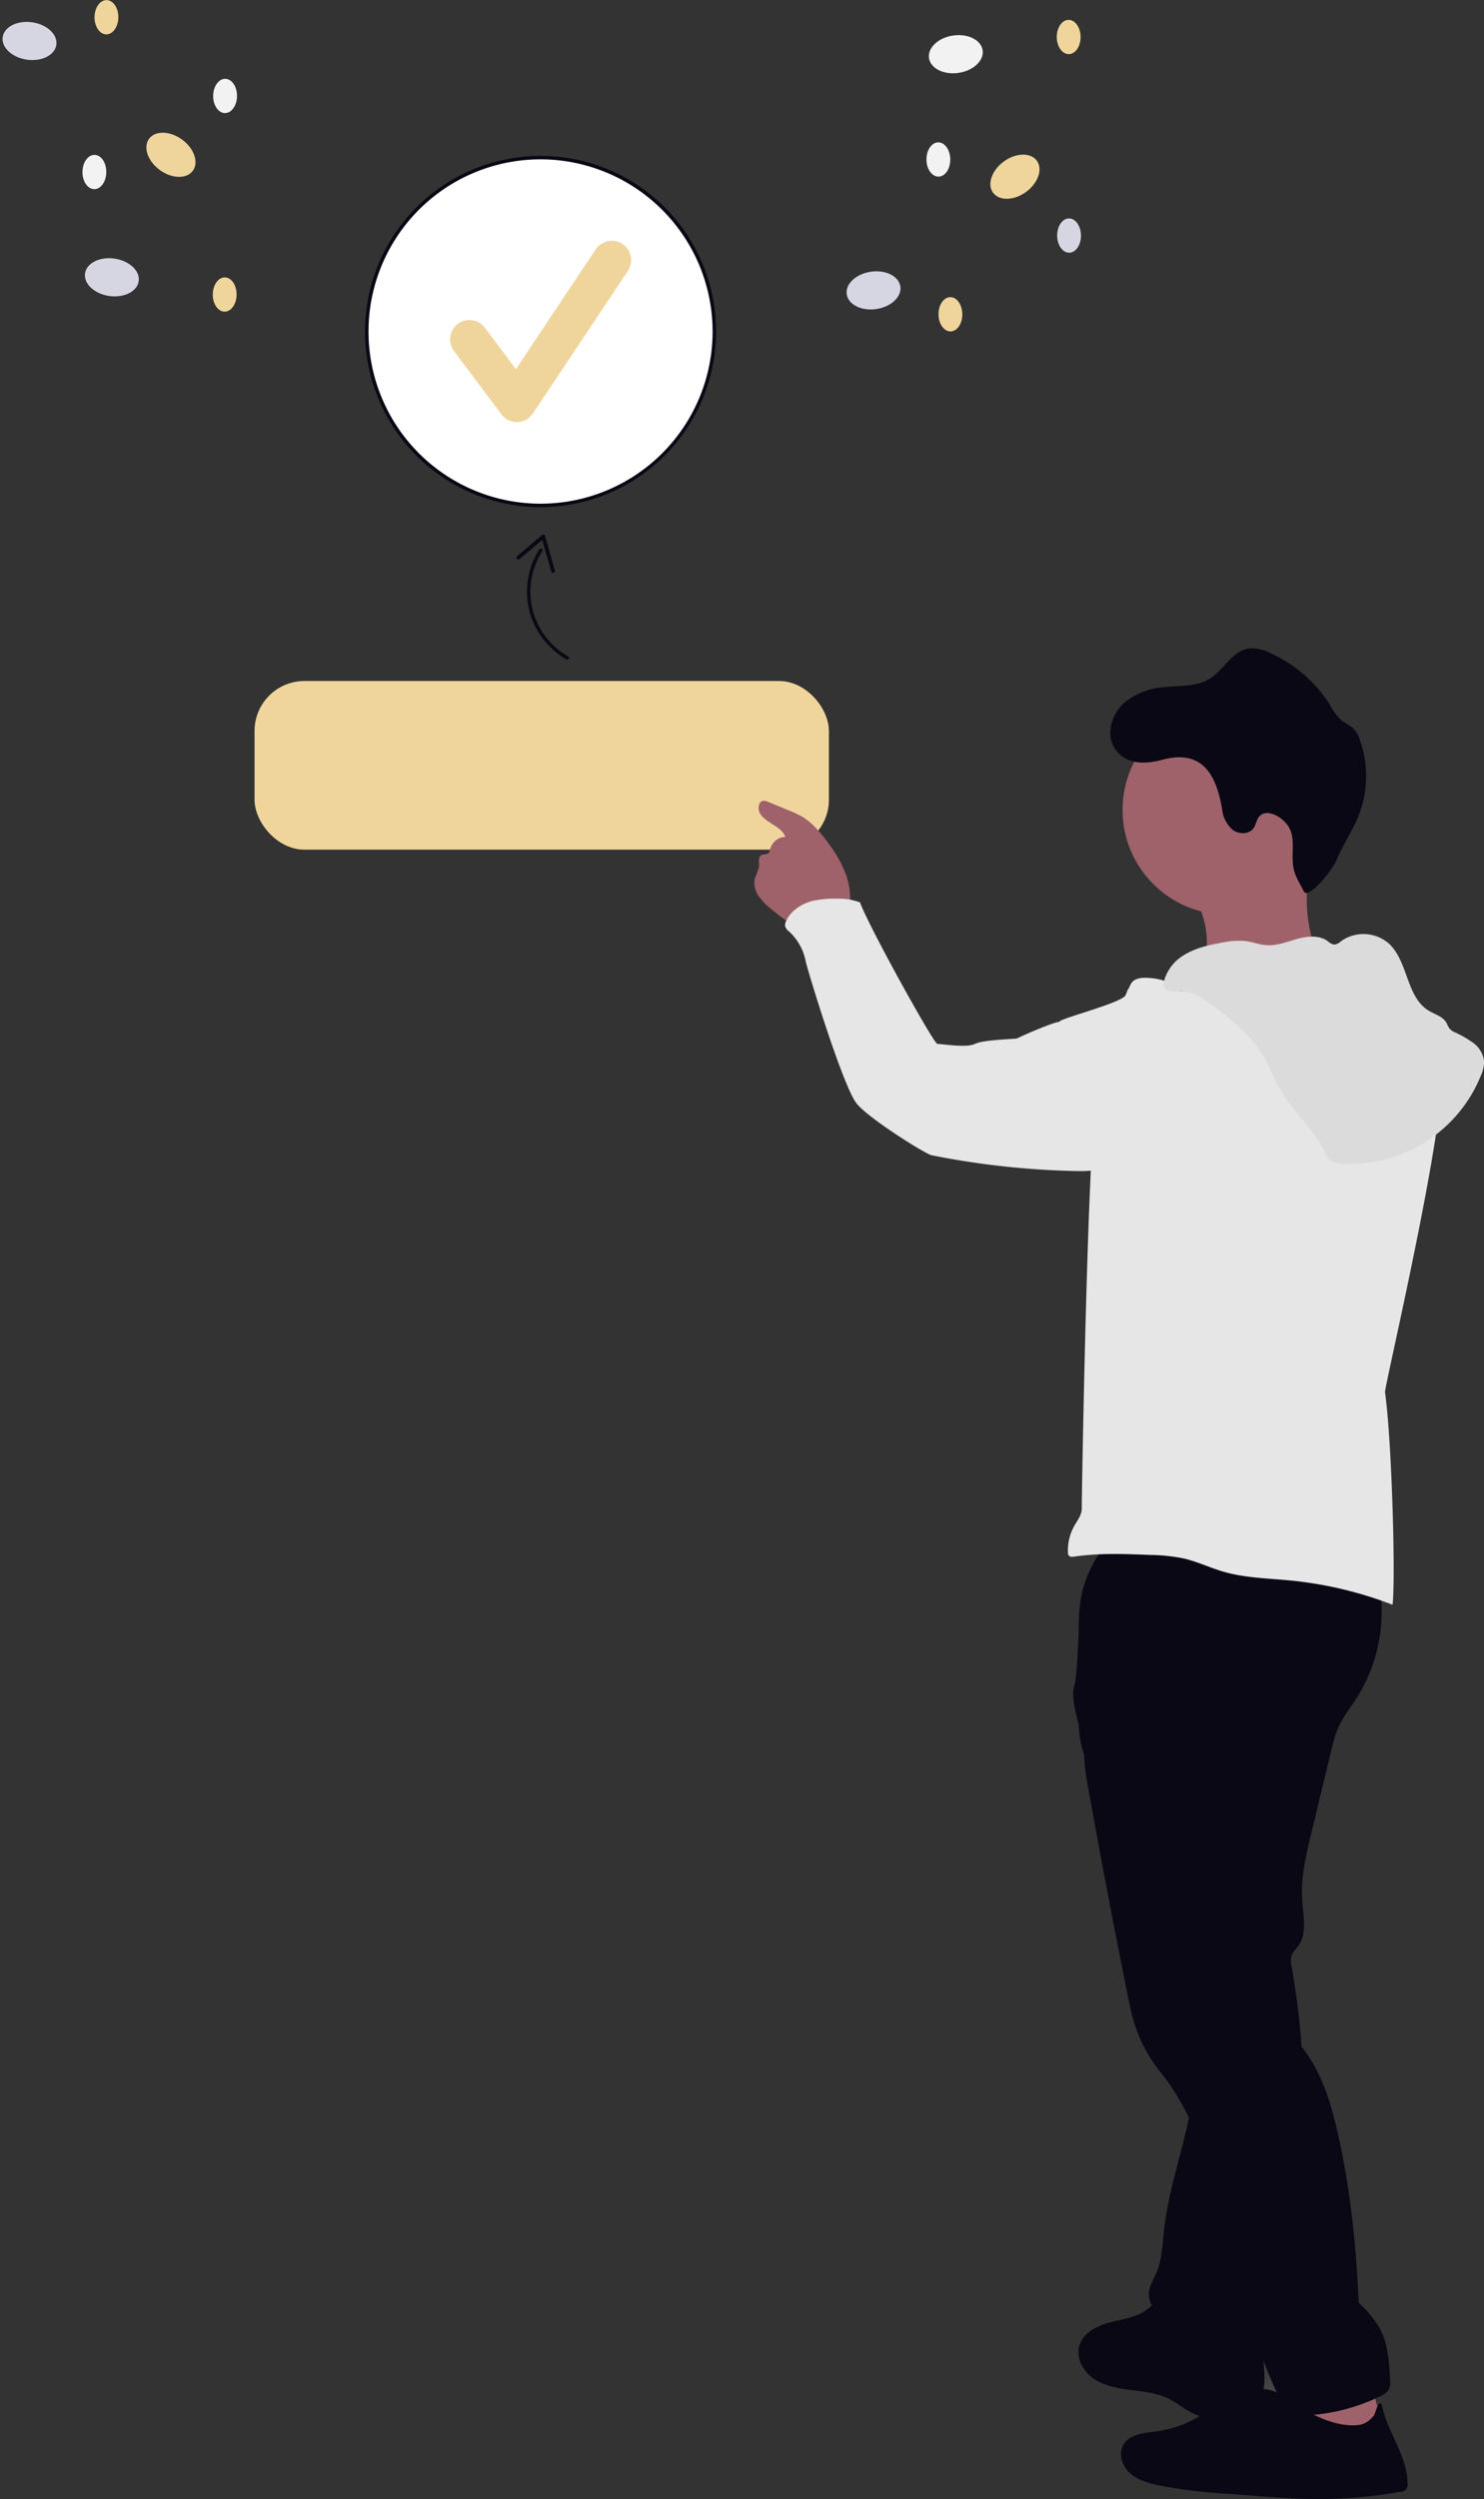 <svg xmlns="http://www.w3.org/2000/svg" width="475.394" height="800"><rect width="100%" height="100%" fill="#333333" stroke="none"/><defs><linearGradient id="a" x1="-145.593" x2="-145.593" y1="1" gradientUnits="objectBoundingBox"><stop offset="0" stop-color="gray" stop-opacity=".251"/><stop offset=".535" stop-color="gray" stop-opacity=".122"/><stop offset="1" stop-color="gray" stop-opacity=".102"/></linearGradient></defs><g transform="translate(-611.314 -166.689)"><rect width="184" height="54" fill="#EFD49C" rx="16" transform="translate(692.856 384.689)"/><g transform="translate(852.985 369.066)"><path fill="url(#a)" d="M280.552 799.556a.546.546 0 0 1 .115.059c-1.4-3.034-2.714-6.1-3.907-9.219-.141-.365-.271-.744-.413-1.109.011.094.011.188.024.3.036.591.083 1.18.13 1.782.071.932.13 1.877.141 2.821.011.3.011.575.011.873a17.269 17.269 0 0 1-.354 3.423h.047c.3.024.567.036.85.083a11.549 11.549 0 0 1 3.218.919.7.7 0 0 1 .13.071Z" transform="translate(-113.267 -236.194)"/><path fill="#9f616a" d="M144.932 99.752c-.126 4.929-1.8 9.7-2.058 14.623 14.515.722 28.833-6.321 43.209-4.161-4.022-2.6-6.165-7.285-7.429-11.9a49.34 49.34 0 0 1-1.417-18.28 8.055 8.055 0 0 1 .18-1.011c.533-2.413 1.913-5.823 1.543-7.718-.487-2.51-2.852-2.013-4.983-1.869a186.679 186.679 0 0 0-19.372 2.5c-1.67.288-17.936 4.351-18.18 3.927a76.552 76.552 0 0 1 7.041 14.506 28.281 28.281 0 0 1 1.465 9.38ZM1.383 84.524a21.217 21.217 0 0 0 4.432 4.468c1.1.9 2.229 1.824 3.412 2.653a14.632 14.632 0 0 0 7.257 2.952c3.458.23 10.8-1.8 12.944-4.758a8.582 8.582 0 0 0 1.237-4.956 22.8 22.8 0 0 0-1.192-6.933 38.639 38.639 0 0 0-5.6-10.128c-2.5-3.475-5.286-6.9-9-9a34.9 34.9 0 0 0-3.828-1.761c-2.257-.919-4.5-1.85-6.762-2.772a3.266 3.266 0 0 0-1.227-.325c-1.815.018-2.149 2.789-1.119 4.288 2.058 3.015 6.689 3.854 7.989 7.276a5.186 5.186 0 0 0-4.821 3.737 2.643 2.643 0 0 1-.65 1.508c-.6.478-1.526.208-2.2.569-1.2.641-.677 2.428-.8 3.782a17.7 17.7 0 0 1-1.237 3.4 7.23 7.23 0 0 0 1.164 5.994ZM201.474 578.69c-1.117-1.117-2.943-.926-4.5-.68a167.069 167.069 0 0 1-25.319 2.048c-1.062-5.184 2.02-10.228 3.013-15.42a13.9 13.9 0 0 1 1-3.9c1.194-2.292 3.888-3.34 6.416-3.873 4.562-.962 11.7-2.66 14.243 1.954 3.057 5.539 4.035 13.715 5.147 19.871Z"/><path fill="#090814" d="M108.711 559.113c3.44 2.347 7.709 3.079 11.844 3.611s8.395.93 12.141 2.772c3.232 1.6 5.957 4.215 9.38 5.362a19.537 19.537 0 0 0 9.741.154c3.845-.722 7.944-2.121 10.02-5.444 1.85-2.952 1.652-6.7 1.4-10.174q-.447-5.89-.876-11.8a5.619 5.619 0 0 0-.731-2.852c-2.78-4.053-9.538 1.7-13.162 1.688-5.732-.009-11.888-3.114-16.023-6.915a4.871 4.871 0 0 0-1.246-.939c-1.634-.731-3.268.623-4.721 1.805-.162.136-.325.271-.487.4-3.349 2.654-7.844 3.2-11.979 4.27s-8.575 3.241-9.858 7.321a6.228 6.228 0 0 0-.2.785c-.753 3.755 1.531 7.754 4.757 9.956Z"/><path fill="#090814" d="M199.901 303.258a51.679 51.679 0 0 1-7.082 38.131c-1.97 3.051-4.276 5.915-5.757 9.231a41.954 41.954 0 0 0-2.247 7.316l-6.38 26.408c-1.724 7.125-3.457 14.4-2.94 21.713.361 5.1 1.646 10.83-1.494 14.86a10.947 10.947 0 0 0-1.9 2.6 6.592 6.592 0 0 0-.031 3.432c3.228 19.173 5.622 39.217-.209 57.765-5.286 16.812-5.586 35.439-10.08 52.479-.556 2.11-1.193 4.335-2.791 5.82a9.15 9.15 0 0 1-4.184 1.988c-6.622 1.576-13.614-.27-19.789-3.131-4.34-2.011-9.012-5.538-8.641-10.307.177-2.268 1.5-4.252 2.4-6.347 1.764-4.1 1.905-8.679 2.382-13.117 1.2-11.147 4.63-21.9 7.227-32.8s4.36-22.294 2.164-33.283a291.146 291.146 0 0 0-21.413-65.871 7.944 7.944 0 0 0-1.962-2.95 20.289 20.289 0 0 1-2.776-1.9 8.375 8.375 0 0 1-1.27-3.453c-.965-3.479-3.835-6.045-5.757-9.1-4.855-7.713-3.317-17.6-3.137-26.714.175-8.861-1.1-17.805.352-26.546s6.462-17.681 14.891-20.421c4.176-1.357 8.69-1.049 13.059-.617 23.146 2.293 45.646 6.498 67.365 14.814Z"/><path fill="#090814" d="M105.619 358.838a55.349 55.349 0 0 0 1.164 10.246q6.121 34.325 13.044 68.506c.406 1.977.8 3.954 1.336 5.894A47.807 47.807 0 0 0 130 460.87c19.237 23.975 20.9 58.794 31.334 87.707.7 1.954 1.408 3.918 2.157 5.849a146.119 146.119 0 0 0 6.435 14.365 4.106 4.106 0 0 0 1.327 1.715 3.936 3.936 0 0 0 2.094.407 61.138 61.138 0 0 0 27.108-6.165 5.615 5.615 0 0 0 2.88-2.393 5.785 5.785 0 0 0 .307-2.758c-.288-5.732-.641-11.672-3.376-16.709a35.654 35.654 0 0 0-6.68-8.1c-.812-17.991-2.591-36.018-6.55-53.584-2.031-8.982-4.54-18.063-9.758-25.654-3.845-5.606-9.361-11.139-8.684-17.9.3-2.969 1.543-6.665-.876-8.413-1.056-.768-2.618-.866-3.333-1.954a3.716 3.716 0 0 1-.47-1.679 41.454 41.454 0 0 1 .857-13.875 73.175 73.175 0 0 0 2.069-9.045c.307-3.088-.217-6.427-2.275-8.734-.126-6.175.045-12.584-.082-18.749a34.77 34.77 0 0 1 .866-10.471c.469-1.616 1.183-3.159 1.543-4.812 1.291-5.931-1.932-13.035 1.9-17.738 1.6-1.954 4.062-2.925 6.156-4.334 4.18-2.789 6.924-7.355 8.45-12.15a67.06 67.06 0 0 0 2.393-14.876 15.313 15.313 0 0 0 .036-3.218 5.888 5.888 0 0 0-.433-1.609c-1.192-2.681-4.4-3.719-7.249-4.4a234.741 234.741 0 0 0-55.354-6.472c-6.9-4.694-10.778-3.016-13.7 1.954a51.407 51.407 0 0 0-3.9 9.523c-1.336 4.035-1.417 26.621-2.717 30.674-1.676 5.273 3.207 16.033 3.144 21.566Z"/><circle cx="33.521" cy="33.521" r="33.521" fill="#9f616a" transform="translate(117.936 23.389)"/><path fill="#e6e6e6" d="M131.948 111.785c1.462 1.69 3.422 3.554 5.59 3.01a7.638 7.638 0 0 0 2.175-1.164c3.865-2.49 8.607-3.075 13.154-3.76a194.075 194.075 0 0 0 27.087-6.091 27.629 27.629 0 0 1 8.012-1.63c5.682.03 10.716 3.806 14.277 8.234s6.083 9.608 9.576 14.089c2.489 3.192 5.454 6.006 7.778 9.319 5.869 8.366-17.9 107.859-17.583 109.536 2.226 15.831 3.4 59.9 2.413 68.02a124.417 124.417 0 0 0-32.665-7.76c-7.2-.707-14.542-.8-21.49-2.818-4.34-1.264-8.457-3.263-12.863-4.269a59.3 59.3 0 0 0-10.846-1.108c-8.033-.324-16.122-.645-24.073.539-.644.1-1.428.147-1.813-.377a1.7 1.7 0 0 1-.241-.948 16.029 16.029 0 0 1 2.057-8.532c1.014-1.789 2.423-3.539 2.383-5.594-.074-.958 2-126.23 4.973-131.572 3.461-6.216 6.971-12.561 8.368-19.536.919-4.617.893-9.373 1.555-14.036a6.13 6.13 0 0 1 1.185-3.277c1.135-1.287 3.057-1.471 4.771-1.417a21.122 21.122 0 0 1 6.218 1.149Z"/><path fill="#e6e6e6" d="M120.753 164.141c-2.04 2.544-4.167 5.16-7.061 6.665-3.333 1.724-7.253 1.767-11 1.688a262.943 262.943 0 0 1-45.981-5.056c-1.724-.3-20.226-11.787-24.018-16.62-4.512-5.836-15.859-43.289-16.259-45.423a17.377 17.377 0 0 0-5.32-9.568 3.489 3.489 0 0 1-1.264-1.681 2.71 2.71 0 0 1 .3-1.639c1.543-3.438 5.073-5.655 8.734-6.55a37.481 37.481 0 0 1 11.252-.447 26.277 26.277 0 0 1 3.685.979c2.974 8.057 23.7 45.363 24.779 45.307 2.963.183 9.359 1.264 12.044 0 3.05-1.43 13.049-1.487 13.582-1.779 1.209-.7 12.08-5.414 13.5-5.262-.893-.8 19.694-5.976 21.113-8.447.5-.876.6-2.069 1.457-2.6a2.812 2.812 0 0 1 1.87-.217 18.282 18.282 0 0 1 5.656 1.717c2.9 11.354 1.379 23.145-.832 34.654a30.568 30.568 0 0 1-6.231 14.284Zm16.855-60.773c3.6-2.239 7.829-3.188 12-3.949a25.281 25.281 0 0 1 7.633-.549c2.359.294 4.624 1.206 7 1.338 3.333.186 6.527-1.166 9.747-2.047s6.938-1.218 9.653.73a4.167 4.167 0 0 0 2.1 1.116 3.677 3.677 0 0 0 2.171-1.064 12.367 12.367 0 0 1 15.414.812c6.146 5.763 5.451 17.023 12.654 21.394 1.986 1.2 4.523 1.839 5.683 3.854a14.235 14.235 0 0 0 .98 1.854 5.02 5.02 0 0 0 1.732 1.234 33.645 33.645 0 0 1 5.937 3.413 8.49 8.49 0 0 1 3.417 5.728 10.791 10.791 0 0 1-1.049 4.817 45.2 45.2 0 0 1-43.929 28.086 6.953 6.953 0 0 1-4.6-1.436 8.684 8.684 0 0 1-1.609-2.657c-3.386-7.1-9.746-12.341-13.785-19.091-2.406-4.022-3.952-8.522-6.457-12.485-3.8-6.007-9.574-10.444-15.228-14.75-3.188-2.428-6.738-4.976-10.743-4.806-3.569.152-6.167.345-4.858-4.035a14.02 14.02 0 0 1 6.144-7.507Z"/><path d="M137.608 103.368c3.6-2.239 7.829-3.188 12-3.949a25.281 25.281 0 0 1 7.633-.549c2.359.294 4.624 1.206 7 1.338 3.333.186 6.527-1.166 9.747-2.047s6.938-1.218 9.653.73a4.167 4.167 0 0 0 2.1 1.116 3.677 3.677 0 0 0 2.171-1.064 12.367 12.367 0 0 1 15.414.812c6.146 5.763 5.451 17.023 12.654 21.394 1.986 1.2 4.523 1.839 5.683 3.854a14.235 14.235 0 0 0 .98 1.854 5.02 5.02 0 0 0 1.732 1.234 33.645 33.645 0 0 1 5.937 3.413 8.49 8.49 0 0 1 3.417 5.728 10.791 10.791 0 0 1-1.049 4.817 45.2 45.2 0 0 1-43.929 28.086 6.953 6.953 0 0 1-4.6-1.436 8.684 8.684 0 0 1-1.609-2.657c-3.386-7.1-9.746-12.341-13.785-19.091-2.406-4.022-3.952-8.522-6.457-12.485-3.8-6.007-9.574-10.444-15.228-14.75-3.188-2.428-6.738-4.976-10.743-4.806-3.569.152-6.167.345-4.858-4.035a14.02 14.02 0 0 1 6.144-7.507Z" opacity=".05"/><path fill="#090814" d="M120.163 589.21c2.428 2.266 5.768 3.259 9.008 3.962a162.394 162.394 0 0 0 22.423 2.771c2.437.18 4.884.37 7.321.56 7.149.541 14.309 1.093 21.49 1.119a148.175 148.175 0 0 0 26.422-2.284 2.242 2.242 0 0 0 2.413-2.681c-.155-8.93-6.122-15.867-8.127-24.571-.831-3.575-2.363 2.49-2.651 2.823-1.778 2.023-3.124 2.952-5.823 3.1-7.375.407-15.635-4.081-21.49-8.071a27.509 27.509 0 0 0-3.981-2.464 11.715 11.715 0 0 0-3.218-.919 19.457 19.457 0 0 0-10.968 2.22c-4.4 2.184-8.274 5.327-12.628 7.574a35.5 35.5 0 0 1-11.319 3.584c-3.99.55-8.757.813-10.8 4.269a.033.033 0 0 0-.009.028c-1.701 2.859-.482 6.722 1.937 8.98Z"/><path d="M189.469 61.564a6.2 6.2 0 0 1-2.316.862 7.47 7.47 0 0 1-6.188-.926Z" opacity=".1"/><path fill="#090814" d="M118.536 22.552a22.953 22.953 0 0 1 13.288-5.018c4.75-.424 9.868-.113 13.927-2.56 4.62-2.835 7.254-8.978 12.59-9.76a12.4 12.4 0 0 1 6.655 1.357 43.812 43.812 0 0 1 19.313 16.61 18.149 18.149 0 0 0 4.25 5.434 35.3 35.3 0 0 1 3.14 2.038 9.157 9.157 0 0 1 2.286 3.883 34.752 34.752 0 0 1-.562 24.525c-1.878 4.626-4.75 8.771-6.716 13.416s-9.445 13.016-10.655 10.56-2.856-4.807-3.348-7.531c-.954-5.357 1.118-10.372-2.48-14.451-2.224-2.523-6.558-4.565-8.606-1.912-.81 1.027-.939 2.432-1.657 3.514-1.416 2.105-4.75 2.15-6.765.594a10.19 10.19 0 0 1-3.373-6.623c-1.91-11.455-6.622-19.096-19.032-15.82-4.622 1.227-9.958 1.782-13.822-1.768-5.095-4.676-2.989-12.435 1.567-16.488Z"/></g><g transform="translate(728.254 216.59)"><circle cx="55.671" cy="55.671" r="55.671" fill="#fff" transform="translate(.556 .556)"/><path fill="#090814" d="M56.227 112.453a56.227 56.227 0 1 1 56.227-56.227 56.29 56.29 0 0 1-56.227 56.227Zm0-111.342a55.115 55.115 0 1 0 55.115 55.115A55.178 55.178 0 0 0 56.227 1.111Z"/><path fill="#EFD49C" d="M48.632 85.2a6.191 6.191 0 0 1-4.954-2.478L28.49 62.471a6.192 6.192 0 0 1 9.908-7.431l9.936 13.248 25.521-38.28a6.193 6.193 0 1 1 10.305 6.87L53.784 82.442a6.2 6.2 0 0 1-4.981 2.756Z"/></g><g fill="#090814"><path d="M792.783 377.785a25.421 25.421 0 0 1-10.604-11.775 25.072 25.072 0 0 1 1.901-23.44c.38-.588 1.375-.114.991.488a24.294 24.294 0 0 0-3.831 14.168 23.975 23.975 0 0 0 12.025 19.574c.616.343.136 1.337-.482.985Z"/><path d="m777.031 344.668 7.974-6.703a.61.61 0 0 1 .92.288l3.142 11.032c.213.746-.926 1.167-1.14.414l-3.143-11.033.92.288-7.97 6.704c-.595.504-1.297-.49-.703-.99Z"/></g><g transform="translate(881.682 173.016)"><ellipse cx="6.041" cy="8.684" fill="#d6d6e3" rx="6.041" ry="8.684" transform="rotate(-98.28 41.468 46.178)"/><ellipse cx="6.041" cy="8.684" fill="#EFD49C" rx="6.041" ry="8.684" transform="rotate(-126.02 40.987 17.055)"/><ellipse cx="5.488" cy="3.818" fill="#EFD49C" rx="5.488" ry="3.818" transform="rotate(-90.433 39.577 -28.328)"/><ellipse cx="5.488" cy="3.818" fill="#d6d6e3" rx="5.488" ry="3.818" transform="rotate(-90.433 71.185 3.394)"/><ellipse cx="5.488" cy="3.818" fill="#EFD49C" rx="5.488" ry="3.818" transform="rotate(-90.433 64.684 34.857)"/><ellipse cx="6.041" cy="8.684" fill="#f2f2f2" rx="6.041" ry="8.684" transform="rotate(-98.28 21.945 -3.028)"/><ellipse cx="5.488" cy="3.818" fill="#f2f2f2" rx="5.488" ry="3.818" transform="rotate(-90.433 38.165 11.996)"/></g><g transform="translate(611.314 166.689)"><ellipse cx="6.041" cy="8.684" fill="#d6d6e3" rx="6.041" ry="8.684" transform="rotate(98.28 5.83 12.378)"/><ellipse cx="6.041" cy="8.684" fill="#EFD49C" rx="6.041" ry="8.684" transform="rotate(126.02 19.992 41.525)"/><ellipse cx="5.488" cy="3.818" fill="#EFD49C" rx="5.488" ry="3.818" transform="rotate(90.433 -6.159 82.048)"/><ellipse cx="5.488" cy="3.818" fill="#f2f2f2" rx="5.488" ry="3.818" transform="rotate(90.433 25.449 50.325)"/><ellipse cx="5.488" cy="3.818" fill="#EFD49C" rx="5.488" ry="3.818" transform="rotate(90.433 18.948 18.863)"/><ellipse cx="6.041" cy="8.684" fill="#d6d6e3" rx="6.041" ry="8.684" transform="matrix(-.144 .99 -.99 -.144 45.301 84.04)"/><ellipse cx="5.488" cy="3.818" fill="#f2f2f2" rx="5.488" ry="3.818" transform="rotate(90.433 -7.571 41.723)"/></g></g></svg>